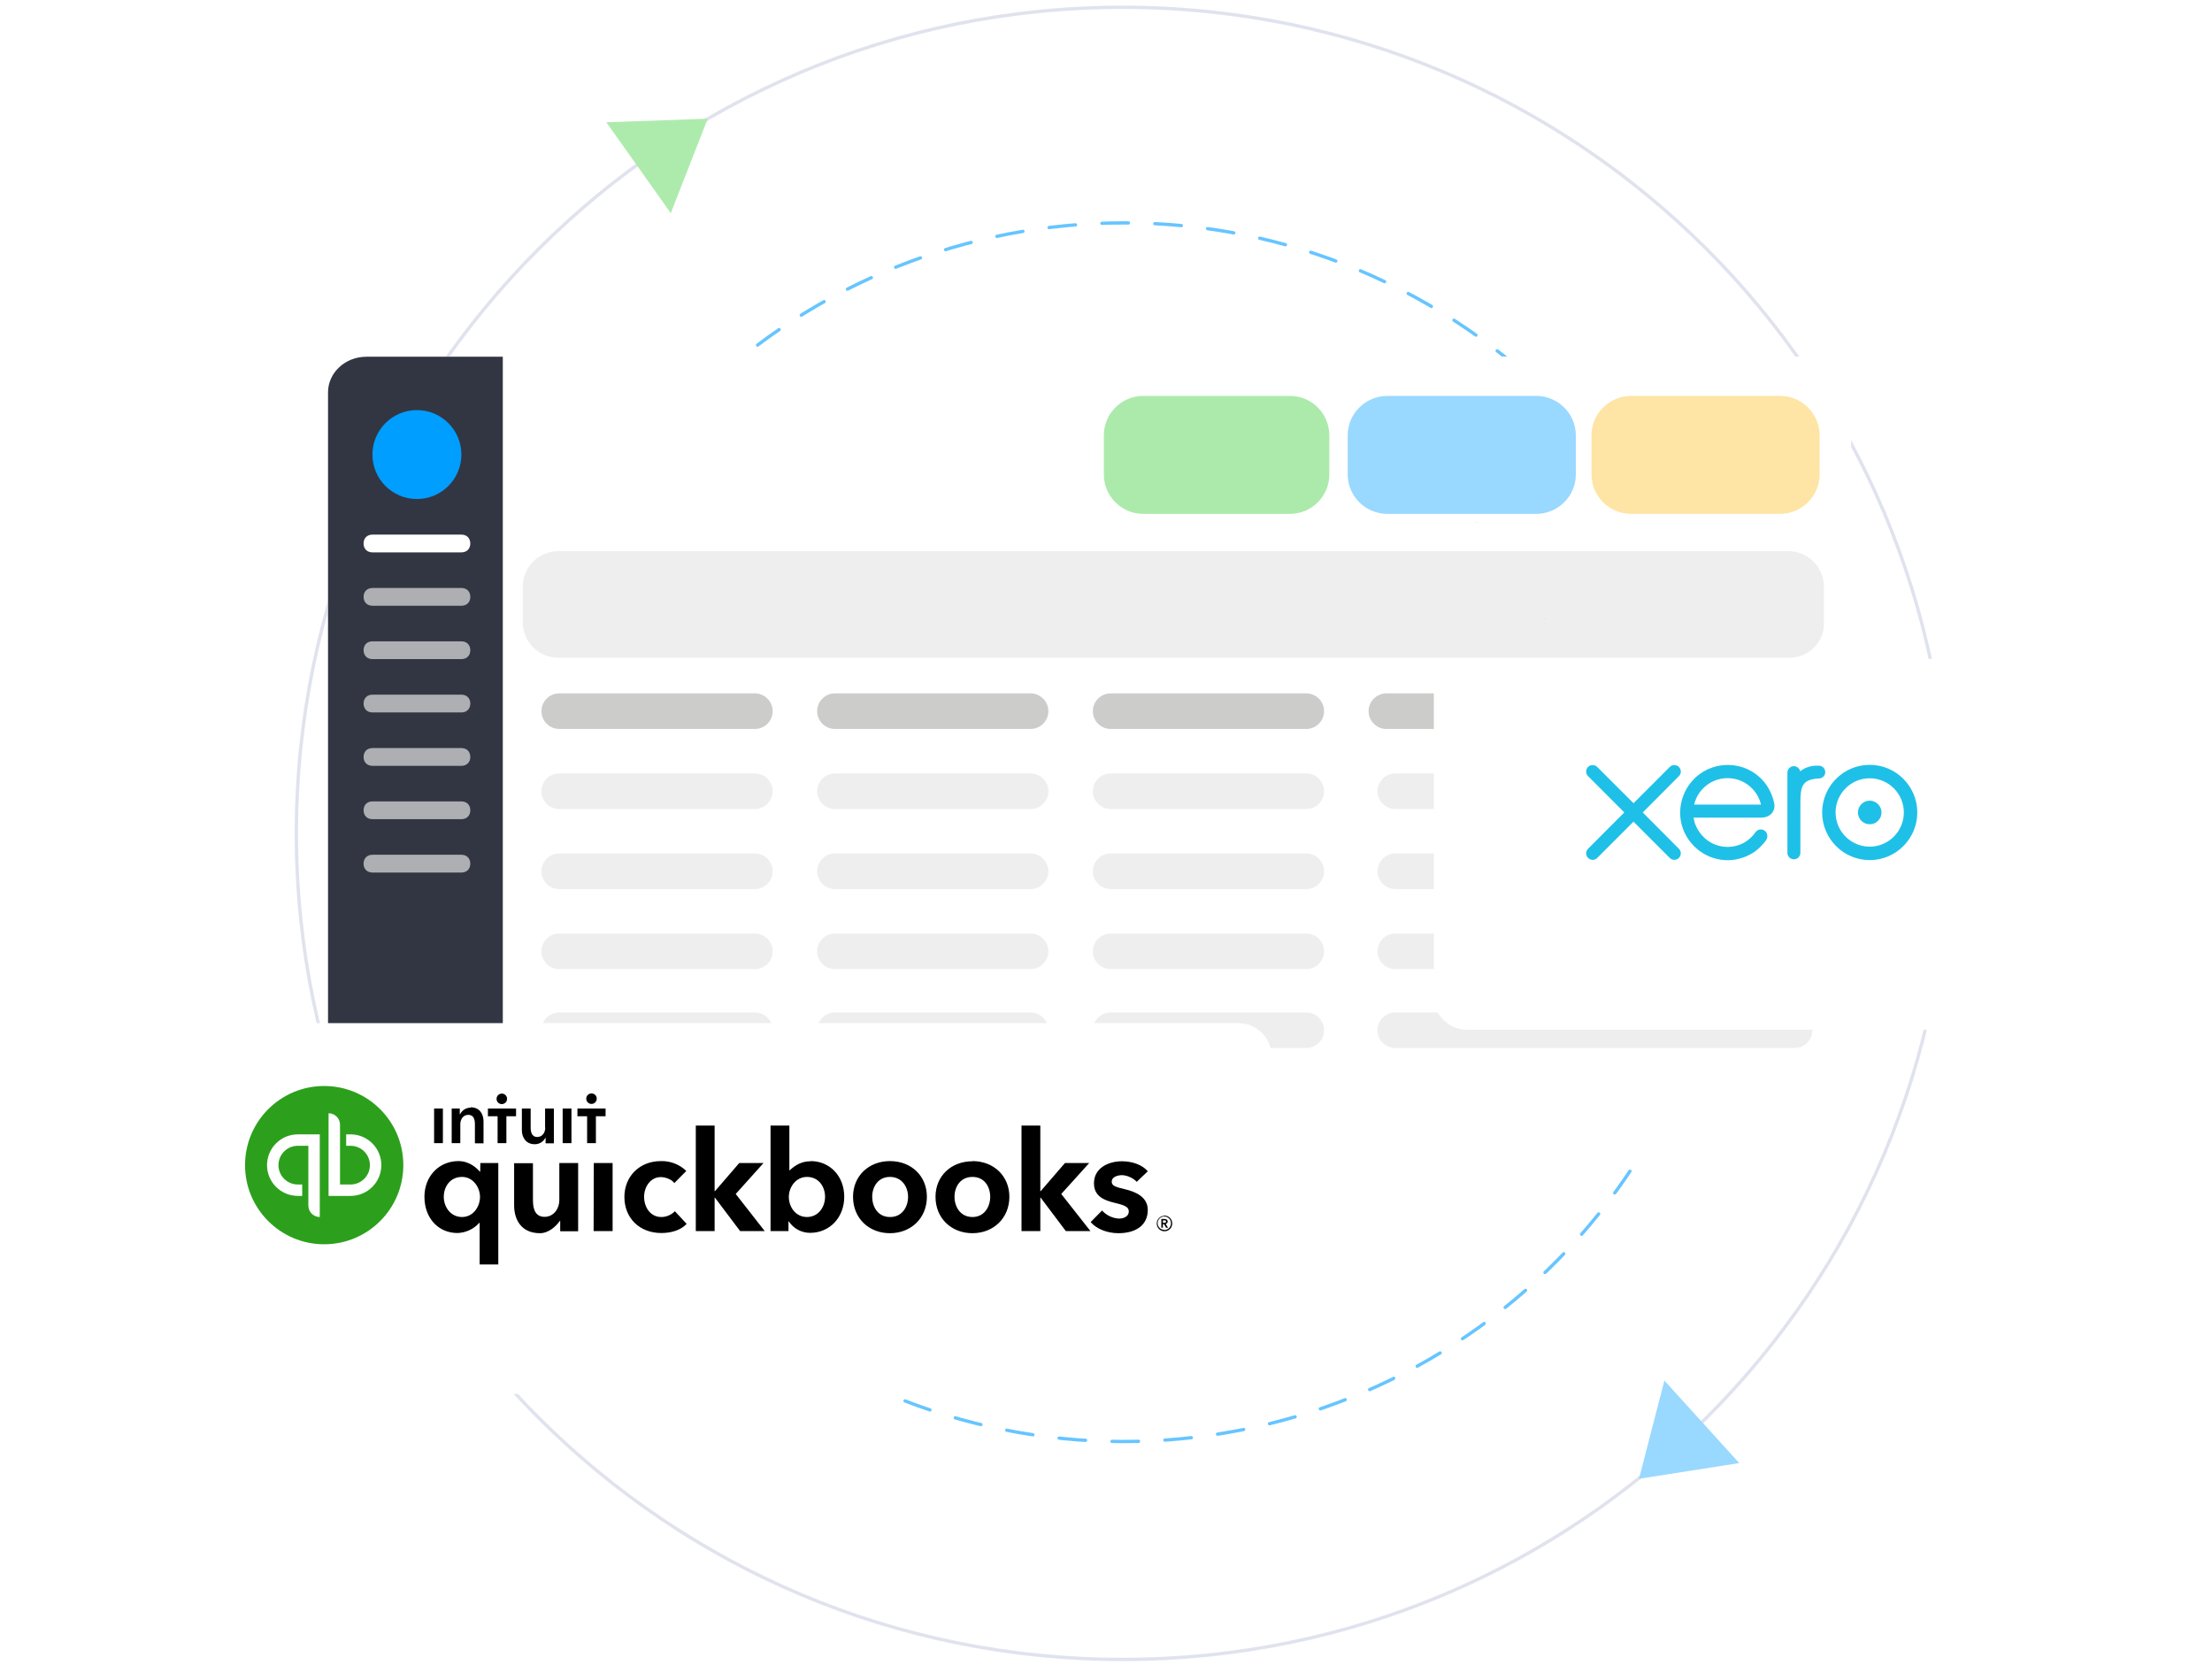 <svg width="668" height="503" viewBox="0 0 668 503" fill="none" xmlns="http://www.w3.org/2000/svg">
<path opacity="0.8" d="M339 501.197C476.795 501.197 588.5 389.492 588.5 251.697C588.5 113.902 476.795 2.197 339 2.197C201.205 2.197 89.5 113.902 89.5 251.697C89.5 389.492 201.205 501.197 339 501.197Z" stroke="#D8DBEA"/>
<path opacity="0.6" d="M498.697 343.349C549.508 255.343 519.355 142.811 431.349 92C343.343 41.19 230.81 71.343 180 159.349C129.19 247.355 159.343 359.888 247.349 410.698C335.355 461.508 447.887 431.355 498.697 343.349Z" stroke="#009EFF" stroke-linecap="round" stroke-linejoin="round" stroke-dasharray="8 8"/>
<path d="M183.109 36.927L202.566 64.38L213.726 35.849L183.109 36.927Z" fill="#ADEBAD"/>
<path d="M502.625 416.963L525.23 441.888L494.963 446.624L502.625 416.963Z" fill="#99D8FF"/>
<g filter="url(#filter0_d_860_29299)">
<path d="M549 107.697H109C103.477 107.697 99 112.174 99 117.697V336.697C99 342.22 103.477 346.697 109 346.697H549C554.523 346.697 559 342.22 559 336.697V117.697C559 112.174 554.523 107.697 549 107.697Z" fill="white"/>
</g>
<path d="M547.021 346.802H127C111.536 346.802 99 334.266 99 318.802V135.697C99 120.233 111.536 107.697 127 107.697H547.021C553.609 107.697 559 112.533 559 118.444V336.056C559 341.966 553.609 346.802 547.021 346.802Z" fill="white"/>
<path d="M151.94 346.784H110.619C104.262 346.784 99.061 341.949 99.061 336.041V118.487C99.061 112.578 104.262 107.743 110.619 107.743H151.94V346.784Z" fill="#323642"/>
<path d="M548.226 346.802H151.885V107.697H548.226C554.054 107.697 558.823 112.533 558.823 118.444V336.056C558.823 341.966 554.054 346.802 548.226 346.802Z" fill="white"/>
<path opacity="0.6" d="M540.335 198.675H168.614C162.705 198.675 157.871 193.841 157.871 187.932V177.189C157.871 171.28 162.705 166.445 168.614 166.445H540.067C545.976 166.445 550.81 171.28 550.81 177.189V187.932C551.079 193.841 546.244 198.675 540.335 198.675Z" fill="#E2E2E2"/>
<path d="M125.9 150.718C133.317 150.718 139.33 144.705 139.33 137.289C139.33 129.872 133.317 123.859 125.9 123.859C118.484 123.859 112.471 129.872 112.471 137.289C112.471 144.705 118.484 150.718 125.9 150.718Z" fill="#009EFF"/>
<path d="M227.973 209.417H168.884C165.929 209.417 163.512 211.835 163.512 214.789C163.512 217.744 165.929 220.161 168.884 220.161H227.973C230.927 220.161 233.344 217.744 233.344 214.789C233.344 211.835 230.927 209.417 227.973 209.417Z" fill="#CCCCCB"/>
<path opacity="0.6" d="M227.958 233.595H168.87C165.915 233.595 163.498 236.012 163.498 238.967C163.498 241.921 165.915 244.338 168.87 244.338H227.958C230.913 244.338 233.33 241.921 233.33 238.967C233.33 236.012 230.913 233.595 227.958 233.595Z" fill="#E2E2E2"/>
<path opacity="0.6" d="M227.973 257.77H168.884C165.929 257.77 163.512 260.188 163.512 263.142C163.512 266.096 165.929 268.514 168.884 268.514H227.973C230.927 268.514 233.344 266.096 233.344 263.142C233.344 260.188 230.927 257.77 227.973 257.77Z" fill="#E2E2E2"/>
<path opacity="0.6" d="M227.973 281.948H168.884C165.929 281.948 163.512 284.365 163.512 287.32C163.512 290.274 165.929 292.691 168.884 292.691H227.973C230.927 292.691 233.344 290.274 233.344 287.32C233.344 284.365 230.927 281.948 227.973 281.948Z" fill="#E2E2E2"/>
<path d="M311.228 209.417H252.14C249.185 209.417 246.768 211.835 246.768 214.789C246.768 217.744 249.185 220.161 252.14 220.161H311.228C314.183 220.161 316.6 217.744 316.6 214.789C316.6 211.835 314.183 209.417 311.228 209.417Z" fill="#CCCCCB"/>
<path opacity="0.6" d="M311.237 233.595H252.149C249.194 233.595 246.777 236.012 246.777 238.967C246.777 241.921 249.194 244.338 252.149 244.338H311.237C314.192 244.338 316.609 241.921 316.609 238.967C316.609 236.012 314.192 233.595 311.237 233.595Z" fill="#E2E2E2"/>
<path opacity="0.6" d="M311.228 257.77H252.14C249.185 257.77 246.768 260.188 246.768 263.142C246.768 266.096 249.185 268.514 252.14 268.514H311.228C314.183 268.514 316.6 266.096 316.6 263.142C316.6 260.188 314.183 257.77 311.228 257.77Z" fill="#E2E2E2"/>
<path opacity="0.6" d="M311.228 281.948H252.14C249.185 281.948 246.768 284.365 246.768 287.32C246.768 290.274 249.185 292.691 252.14 292.691H311.228C314.183 292.691 316.6 290.274 316.6 287.32C316.6 284.365 314.183 281.948 311.228 281.948Z" fill="#E2E2E2"/>
<path d="M394.487 209.417H335.399C332.444 209.417 330.027 211.835 330.027 214.789C330.027 217.744 332.444 220.161 335.399 220.161H394.487C397.442 220.161 399.859 217.744 399.859 214.789C399.859 211.835 397.442 209.417 394.487 209.417Z" fill="#CCCCCB"/>
<path opacity="0.6" d="M394.487 233.595H335.399C332.444 233.595 330.027 236.012 330.027 238.967C330.027 241.921 332.444 244.338 335.399 244.338H394.487C397.442 244.338 399.859 241.921 399.859 238.967C399.859 236.012 397.442 233.595 394.487 233.595Z" fill="#E2E2E2"/>
<path opacity="0.6" d="M394.487 257.77H335.399C332.444 257.77 330.027 260.188 330.027 263.142C330.027 266.096 332.444 268.514 335.399 268.514H394.487C397.442 268.514 399.859 266.096 399.859 263.142C399.859 260.188 397.442 257.77 394.487 257.77Z" fill="#E2E2E2"/>
<path opacity="0.6" d="M394.487 281.948H335.399C332.444 281.948 330.027 284.365 330.027 287.32C330.027 290.274 332.444 292.691 335.399 292.691H394.487C397.442 292.691 399.859 290.274 399.859 287.32C399.859 284.365 397.442 281.948 394.487 281.948Z" fill="#E2E2E2"/>
<path d="M542.222 209.417H418.673C415.719 209.417 413.301 211.835 413.301 214.789C413.301 217.744 415.719 220.161 418.673 220.161H542.222C545.176 220.161 547.594 217.744 547.594 214.789C547.594 211.835 545.176 209.417 542.222 209.417Z" fill="#CCCCCB"/>
<path opacity="0.6" d="M543.027 233.595H421.358C418.404 233.595 415.986 236.012 415.986 238.967C415.986 241.921 418.404 244.338 421.358 244.338H543.027C545.981 244.338 548.399 241.921 548.399 238.967C548.399 236.012 545.981 233.595 543.027 233.595Z" fill="#E2E2E2"/>
<path opacity="0.6" d="M543.027 257.77H421.358C418.404 257.77 415.986 260.188 415.986 263.142C415.986 266.096 418.404 268.514 421.358 268.514H543.027C545.981 268.514 548.399 266.096 548.399 263.142C548.399 260.188 545.981 257.77 543.027 257.77Z" fill="#E2E2E2"/>
<path opacity="0.6" d="M541.945 281.948H421.351C418.397 281.948 415.979 284.365 415.979 287.32C415.979 290.274 418.397 292.691 421.351 292.691H541.945C544.899 292.691 547.317 290.274 547.317 287.32C547.317 284.365 544.899 281.948 541.945 281.948Z" fill="#E2E2E2"/>
<path opacity="0.6" d="M227.973 305.786H168.884C165.929 305.786 163.512 308.203 163.512 311.157C163.512 314.112 165.929 316.529 168.884 316.529H227.973C230.927 316.529 233.344 314.112 233.344 311.157C233.344 308.203 230.927 305.786 227.973 305.786Z" fill="#E2E2E2"/>
<path opacity="0.6" d="M311.228 305.786H252.14C249.185 305.786 246.768 308.203 246.768 311.157C246.768 314.112 249.185 316.529 252.14 316.529H311.228C314.183 316.529 316.6 314.112 316.6 311.157C316.6 308.203 314.183 305.786 311.228 305.786Z" fill="#E2E2E2"/>
<path opacity="0.6" d="M394.487 305.786H335.399C332.444 305.786 330.027 308.203 330.027 311.157C330.027 314.112 332.444 316.529 335.399 316.529H394.487C397.442 316.529 399.859 314.112 399.859 311.157C399.859 308.203 397.442 305.786 394.487 305.786Z" fill="#E2E2E2"/>
<path opacity="0.6" d="M541.945 305.786H421.351C418.397 305.786 415.979 308.203 415.979 311.157C415.979 314.112 418.397 316.529 421.351 316.529H541.945C544.899 316.529 547.317 314.112 547.317 311.157C547.317 308.203 544.899 305.786 541.945 305.786Z" fill="#E2E2E2"/>
<path d="M139.337 166.834H112.479C110.867 166.834 109.793 165.76 109.793 164.148C109.793 162.537 110.867 161.463 112.479 161.463H139.337C140.949 161.463 142.023 162.537 142.023 164.148C142.023 165.76 140.949 166.834 139.337 166.834Z" fill="white"/>
<path opacity="0.6" d="M139.343 182.958H112.485C110.873 182.958 109.799 181.883 109.799 180.272C109.799 178.66 110.873 177.586 112.485 177.586H139.343C140.955 177.586 142.029 178.66 142.029 180.272C142.029 181.883 140.955 182.958 139.343 182.958Z" fill="white"/>
<path opacity="0.6" d="M139.343 199.067H112.485C110.873 199.067 109.799 197.992 109.799 196.381C109.799 194.769 110.873 193.695 112.485 193.695H139.343C140.955 193.695 142.029 194.769 142.029 196.381C142.029 197.992 140.955 199.067 139.343 199.067Z" fill="white"/>
<path opacity="0.6" d="M139.343 215.175H112.485C110.873 215.175 109.799 214.101 109.799 212.489C109.799 210.878 110.873 209.803 112.485 209.803H139.343C140.955 209.803 142.029 210.878 142.029 212.489C142.029 214.101 140.955 215.175 139.343 215.175Z" fill="white"/>
<path opacity="0.6" d="M139.343 231.303H112.485C110.873 231.303 109.799 230.229 109.799 228.617C109.799 227.006 110.873 225.932 112.485 225.932H139.343C140.955 225.932 142.029 227.006 142.029 228.617C142.029 230.229 140.955 231.303 139.343 231.303Z" fill="white"/>
<path opacity="0.6" d="M139.343 247.412H112.485C110.873 247.412 109.799 246.338 109.799 244.726C109.799 243.115 110.873 242.04 112.485 242.04H139.343C140.955 242.04 142.029 243.115 142.029 244.726C142.029 246.338 140.955 247.412 139.343 247.412Z" fill="white"/>
<path opacity="0.6" d="M139.337 263.531H112.479C110.867 263.531 109.793 262.456 109.793 260.845C109.793 259.233 110.867 258.159 112.479 258.159H139.337C140.949 258.159 142.023 259.233 142.023 260.845C142.023 262.456 140.949 263.531 139.337 263.531Z" fill="white"/>
<path fill-rule="evenodd" clip-rule="evenodd" d="M466.475 186.985C466.207 186.716 466.475 186.716 466.475 186.716V186.985Z" fill="#5FBAE9"/>
<path fill-rule="evenodd" clip-rule="evenodd" d="M462.719 181.886C462.45 181.886 462.45 181.886 462.719 181.886C462.45 181.618 462.45 181.618 462.719 181.886Z" fill="#5FBAE9"/>
<path fill-rule="evenodd" clip-rule="evenodd" d="M446.061 157.706H446.33C446.33 157.706 446.061 157.975 446.061 157.706Z" fill="#5FBAE9"/>
<path fill-rule="evenodd" clip-rule="evenodd" d="M445.806 157.705C445.806 157.705 445.537 157.705 445.537 157.437C445.537 157.705 445.537 157.705 445.806 157.705Z" fill="#5FBAE9"/>
<path opacity="0.4" d="M537.519 155.202H492.597C486.008 155.202 480.617 149.858 480.617 143.326V131.45C480.617 124.918 486.008 119.574 492.597 119.574H537.519C544.108 119.574 549.498 124.918 549.498 131.45V143.326C549.498 149.858 544.108 155.202 537.519 155.202Z" fill="#FEBD1F"/>
<path opacity="0.4" d="M463.896 155.202H418.973C412.385 155.202 406.994 149.858 406.994 143.326V131.45C406.994 124.918 412.385 119.574 418.973 119.574H463.896C470.485 119.574 475.875 124.918 475.875 131.45V143.326C475.875 149.858 470.485 155.202 463.896 155.202Z" fill="#009EFF"/>
<path opacity="0.4" d="M389.599 155.202H345.193C338.68 155.202 333.352 149.858 333.352 143.326V131.45C333.352 124.918 338.68 119.574 345.193 119.574H389.599C396.112 119.574 401.441 124.918 401.441 131.45V143.326C401.441 149.858 396.112 155.202 389.599 155.202Z" fill="#31CC31"/>
<g filter="url(#filter1_d_860_29299)">
<path d="M374 299H54C48.477 299 44 303.477 44 309V401C44 406.523 48.477 411 54 411H374C379.523 411 384 406.523 384 401V309C384 303.477 379.523 299 374 299Z" fill="white"/>
</g>
<path d="M352.62 368.895C352.62 368.364 352.089 368.152 351.611 368.152H350.708V370.807H351.186V369.745H351.558L352.142 370.807H352.726L352.036 369.639C352.2 369.613 352.349 369.529 352.457 369.403C352.564 369.276 352.622 369.115 352.62 368.948V368.895ZM351.186 369.32V368.577H351.611C351.876 368.577 352.142 368.63 352.142 368.948C352.142 369.267 351.823 369.32 351.558 369.32H351.186ZM351.611 367.196C351.149 367.206 350.7 367.354 350.322 367.619C349.944 367.885 349.653 368.256 349.486 368.687C349.319 369.118 349.283 369.589 349.384 370.04C349.484 370.491 349.716 370.902 350.05 371.222C350.384 371.541 350.806 371.754 351.261 371.834C351.716 371.914 352.185 371.857 352.607 371.67C353.03 371.484 353.388 371.176 353.636 370.786C353.884 370.396 354.011 369.942 354.001 369.48C354.001 369.168 353.939 368.86 353.818 368.573C353.697 368.286 353.52 368.026 353.298 367.808C353.075 367.59 352.811 367.419 352.521 367.305C352.232 367.191 351.922 367.136 351.611 367.143V367.196ZM351.611 371.445C351.209 371.445 350.817 371.325 350.484 371.1C350.151 370.876 349.893 370.558 349.742 370.186C349.591 369.814 349.554 369.406 349.636 369.013C349.718 368.62 349.916 368.26 350.204 367.98C350.491 367.7 350.856 367.513 351.251 367.441C351.646 367.369 352.053 367.417 352.421 367.578C352.788 367.738 353.1 368.005 353.315 368.344C353.53 368.683 353.64 369.078 353.629 369.48C353.629 370.015 353.416 370.528 353.038 370.907C352.659 371.285 352.146 371.498 351.611 371.498V371.445ZM199.714 367.568C196.262 367.568 194.509 364.434 194.509 361.46C194.509 358.486 196.421 355.511 199.555 355.511C201.042 355.511 202.901 356.255 203.644 357.317L207.256 353.653C206.236 352.668 205.029 351.897 203.706 351.387C202.383 350.876 200.972 350.635 199.555 350.678C193.181 350.678 188.561 355.246 188.561 361.513C188.561 367.886 193.128 372.401 199.714 372.401C202.794 372.401 205.662 371.498 207.362 369.639L203.804 365.815C203.275 366.367 202.64 366.807 201.937 367.108C201.235 367.409 200.479 367.566 199.714 367.568ZM179.266 371.816H185.002V351.263H179.32L179.266 371.816ZM168.91 362.522C168.91 364.912 167.316 367.514 164.449 367.514C162.165 367.514 160.943 365.921 160.943 362.575V351.316H155.26V364.062C155.26 368.311 157.385 372.454 163.068 372.454C165.723 372.454 167.954 370.329 169.069 368.736H169.175V371.87H174.593V351.263H168.91V362.522ZM145.01 353.865H144.904C144.107 352.962 141.93 350.678 138.424 350.678C132.635 350.678 128.174 355.193 128.174 361.46C128.174 367.833 132.316 372.401 138.159 372.401C139.408 372.362 140.637 372.069 141.769 371.54C142.902 371.01 143.914 370.255 144.744 369.32H144.851V381.907H150.48V351.263H145.063L145.01 353.865ZM139.54 367.568C136.034 367.568 134.016 364.487 134.016 361.46C134.016 358.539 135.822 355.458 139.54 355.458C142.886 355.458 144.957 358.645 144.957 361.513C144.957 364.381 142.939 367.568 139.54 367.568ZM268.758 350.678C262.332 350.678 257.605 355.193 257.605 361.46C257.605 367.939 262.385 372.454 268.758 372.454C275.131 372.454 279.911 367.886 279.911 361.46C279.911 355.193 275.238 350.678 268.758 350.678ZM268.758 367.568C265.04 367.568 263.394 364.381 263.394 361.46C263.394 358.539 265.093 355.458 268.758 355.458C272.423 355.458 274.228 358.539 274.228 361.46C274.228 364.381 272.529 367.568 268.811 367.568H268.758ZM339.714 359.176C336.793 358.486 335.731 358.114 335.731 356.892C335.731 355.299 337.855 354.927 338.758 354.927C340.511 354.927 342.476 355.989 343.272 356.945L346.618 353.759C345.025 351.847 341.998 350.731 338.811 350.731C334.669 350.731 330.367 352.803 330.367 357.37C330.367 361.354 333.5 362.522 336.527 363.266C339.714 364.009 340.882 364.54 340.882 365.868C340.882 367.727 338.758 368.046 337.961 368.046C336.984 368 336.025 367.761 335.14 367.341C334.256 366.922 333.464 366.331 332.81 365.602L329.357 369.108C331.216 371.232 334.456 372.454 337.749 372.454C343.326 372.454 346.618 369.798 346.618 365.443C346.618 361.3 342.582 359.866 339.714 359.176ZM328.933 351.263H321.603L314.274 359.76H314.168V339.95H308.485V371.816H314.168V361.725H314.274L321.869 371.816H329.304L320.488 360.61L328.933 351.263ZM244.805 350.731C242.15 350.731 240.291 351.794 238.432 353.493H238.379V339.95H232.696V371.816H238.113V368.895H238.219C238.918 369.96 239.872 370.834 240.994 371.437C242.117 372.04 243.372 372.353 244.646 372.348C250.488 372.348 254.949 367.78 254.949 361.46C254.949 355.193 250.594 350.678 244.805 350.678V350.731ZM243.69 367.568C240.238 367.568 238.219 364.487 238.219 361.513C238.219 358.539 240.344 355.458 243.69 355.458C247.354 355.458 249.16 358.539 249.16 361.46C249.16 364.487 247.195 367.568 243.69 367.568ZM230.571 351.263H223.242L215.913 359.76H215.807V339.95H210.124V371.816H215.807V361.725H215.913L223.508 371.816H230.943L222.18 360.61L230.571 351.263ZM293.667 350.731C287.188 350.731 282.514 355.246 282.514 361.46C282.514 367.939 287.294 372.454 293.667 372.454C300.04 372.454 304.82 367.886 304.82 361.46C304.82 355.193 300.093 350.678 293.667 350.678V350.731ZM293.667 367.568C289.949 367.568 288.25 364.381 288.25 361.46C288.25 358.539 289.949 355.458 293.667 355.458C297.385 355.458 299.031 358.539 299.031 361.46C299.031 364.381 297.332 367.568 293.667 367.568Z" fill="black"/>
<path d="M97.9 375.8C111.099 375.8 121.8 365.099 121.8 351.9C121.8 338.7 111.099 328 97.9 328C84.7 328 74 338.7 74 351.9C74 365.099 84.7 375.8 97.9 375.8Z" fill="#2CA01C"/>
<path d="M80.639 351.9C80.639 354.365 81.618 356.729 83.361 358.472C85.104 360.215 87.468 361.194 89.933 361.194H91.261V357.742H89.933C88.384 357.742 86.898 357.127 85.802 356.031C84.706 354.935 84.091 353.449 84.091 351.9C84.091 350.35 84.706 348.864 85.802 347.769C86.898 346.673 88.384 346.058 89.933 346.058H93.12V364.115C93.12 364.569 93.209 365.018 93.382 365.436C93.556 365.855 93.81 366.236 94.131 366.556C94.451 366.877 94.832 367.131 95.251 367.305C95.67 367.478 96.119 367.568 96.572 367.568V342.605H89.933C87.468 342.605 85.104 343.585 83.361 345.328C81.618 347.071 80.639 349.435 80.639 351.9ZM105.866 342.605H104.539V346.058H105.866C107.416 346.058 108.902 346.673 109.997 347.769C111.093 348.864 111.708 350.35 111.708 351.9C111.708 353.449 111.093 354.935 109.997 356.031C108.902 357.127 107.416 357.742 105.866 357.742H102.68V339.684C102.68 338.769 102.316 337.891 101.669 337.243C101.021 336.596 100.143 336.232 99.227 336.232V361.194H105.866C107.087 361.194 108.295 360.954 109.423 360.487C110.551 360.02 111.575 359.335 112.438 358.472C113.301 357.609 113.986 356.584 114.453 355.457C114.92 354.329 115.161 353.12 115.161 351.9C115.161 350.679 114.92 349.471 114.453 348.343C113.986 347.215 113.301 346.191 112.438 345.328C111.575 344.465 110.551 343.78 109.423 343.313C108.295 342.846 107.087 342.605 105.866 342.605Z" fill="white"/>
<path d="M151.542 333.47C151.857 333.47 152.165 333.377 152.427 333.202C152.689 333.027 152.893 332.778 153.014 332.487C153.135 332.196 153.166 331.875 153.105 331.566C153.043 331.257 152.891 330.973 152.669 330.75C152.446 330.528 152.162 330.376 151.853 330.314C151.544 330.253 151.223 330.285 150.932 330.405C150.641 330.526 150.392 330.73 150.217 330.992C150.042 331.254 149.949 331.562 149.949 331.877C149.949 332.3 150.116 332.705 150.415 333.004C150.714 333.303 151.119 333.47 151.542 333.47ZM142.141 334.533C141.48 334.532 140.832 334.715 140.269 335.062C139.706 335.409 139.251 335.906 138.955 336.498H138.848V334.798H136.405V345.261H139.008V339.525C139.008 338.144 139.804 336.71 141.451 336.71C143.097 336.71 143.416 338.25 143.416 339.472V345.314H146.018V338.675C146.018 336.551 144.903 334.426 142.141 334.426V334.533ZM131.094 345.261H133.75V334.798H131.094V345.261ZM178.628 333.417C178.944 333.417 179.252 333.324 179.514 333.149C179.776 332.974 179.98 332.725 180.1 332.434C180.221 332.143 180.253 331.822 180.191 331.513C180.13 331.204 179.978 330.92 179.755 330.697C179.532 330.475 179.248 330.323 178.939 330.261C178.63 330.2 178.31 330.231 178.019 330.352C177.727 330.473 177.479 330.677 177.304 330.939C177.128 331.201 177.035 331.509 177.035 331.824C177.035 332.247 177.203 332.652 177.502 332.951C177.801 333.249 178.206 333.417 178.628 333.417ZM174.38 334.798V337.135H177.301V345.261H179.956V337.135H182.877V334.798H174.38ZM169.918 345.261H172.574V334.798H169.918V345.261ZM147.346 337.135H150.267V345.261H152.923V337.135H155.844V334.798H147.346V337.135ZM164.66 340.587C164.66 341.968 163.864 343.402 162.217 343.402C160.571 343.402 160.252 341.809 160.252 340.587V334.798H157.597V341.331C157.597 343.455 158.765 345.58 161.474 345.58C162.144 345.591 162.804 345.412 163.377 345.064C163.95 344.717 164.413 344.214 164.713 343.615H164.766V345.314H167.263V334.798H164.607V340.534L164.66 340.587Z" fill="black"/>
<g filter="url(#filter2_d_860_29299)">
<path d="M614 189H443C437.477 189 433 193.477 433 199V291C433 296.523 437.477 301 443 301H614C619.523 301 624 296.523 624 291V199C624 193.477 619.523 189 614 189Z" fill="white"/>
</g>
<path d="M496.092 245.388L507.022 234.406C507.384 234.041 507.587 233.55 507.587 233.031C507.587 231.947 506.708 231.068 505.627 231.068C505.1 231.068 504.606 231.274 504.235 231.653L493.311 242.587L482.343 231.633C481.972 231.268 481.482 231.068 480.96 231.068C479.876 231.068 479 231.947 479 233.028C479 233.556 479.211 234.055 479.588 234.426L490.518 245.37L479.593 256.324C479.211 256.706 479 257.202 479 257.73C479 258.814 479.879 259.692 480.96 259.692C481.482 259.692 481.972 259.493 482.343 259.122L493.296 248.163L504.207 259.079C504.595 259.479 505.091 259.692 505.627 259.692C506.706 259.692 507.584 258.814 507.584 257.73C507.584 257.208 507.384 256.717 507.014 256.347L496.089 245.376L496.092 245.388ZM561.073 245.385C561.073 247.353 562.67 248.95 564.638 248.95C566.595 248.95 568.192 247.353 568.192 245.385C568.192 243.417 566.595 241.819 564.635 241.819C562.676 241.819 561.081 243.417 561.081 245.385H561.073ZM554.327 245.385C554.327 239.694 558.948 235.059 564.635 235.059C570.312 235.059 574.941 239.694 574.941 245.385C574.941 251.075 570.314 255.71 564.635 255.71C558.95 255.71 554.327 251.081 554.327 245.385ZM550.27 245.385C550.27 253.314 556.717 259.772 564.635 259.772C572.554 259.772 579 253.32 579 245.388C579 237.458 572.554 231 564.635 231C556.714 231 550.27 237.455 550.27 245.388V245.385ZM549.252 231.245H548.653C546.842 231.245 545.096 231.816 543.639 232.942C543.439 232.07 542.652 231.402 541.716 231.402C540.641 231.402 539.776 232.272 539.776 233.353L539.782 257.585C539.782 258.66 540.666 259.536 541.736 259.536C542.814 259.536 543.693 258.66 543.696 257.579V242.678C543.696 237.715 544.152 235.706 548.396 235.176C548.796 235.127 549.218 235.136 549.224 235.136C550.382 235.093 551.209 234.292 551.209 233.211C551.209 232.127 550.325 231.248 549.241 231.248L549.252 231.245ZM511.64 243.02C511.64 242.963 511.646 242.906 511.649 242.855C512.784 238.348 516.857 235.019 521.704 235.019C526.61 235.019 530.717 238.425 531.801 243.012H511.637L511.64 243.02ZM535.809 242.649C534.964 238.647 532.777 235.358 529.448 233.248C524.576 230.15 518.147 230.321 513.446 233.676C509.606 236.405 507.39 240.878 507.39 245.485C507.39 246.64 507.533 247.806 507.818 248.956C509.267 254.661 514.167 258.985 520.009 259.701C521.743 259.912 523.432 259.815 525.172 259.359C526.678 258.988 528.13 258.383 529.468 257.522C530.857 256.629 532.018 255.448 533.147 254.036C533.165 254.008 533.187 253.988 533.21 253.959C533.992 252.989 533.846 251.603 532.991 250.947C532.266 250.391 531.051 250.165 530.098 251.392C529.893 251.689 529.662 251.991 529.414 252.29C528.652 253.132 527.708 253.945 526.578 254.578C525.135 255.348 523.498 255.785 521.758 255.796C516.059 255.73 513.012 251.746 511.925 248.905C511.737 248.371 511.592 247.821 511.489 247.25L511.46 246.951H531.912C534.713 246.888 536.219 244.906 535.803 242.644L535.809 242.649Z" fill="#1FC0E7"/>
<defs>
<filter id="filter0_d_860_29299" x="69" y="83.697" width="520" height="299" filterUnits="userSpaceOnUse" color-interpolation-filters="sRGB">
<feFlood flood-opacity="0" result="BackgroundImageFix"/>
<feColorMatrix in="SourceAlpha" type="matrix" values="0 0 0 0 0 0 0 0 0 0 0 0 0 0 0 0 0 0 127 0" result="hardAlpha"/>
<feOffset dy="6"/>
<feGaussianBlur stdDeviation="15"/>
<feColorMatrix type="matrix" values="0 0 0 0 0.271 0 0 0 0 0.345 0 0 0 0 0.616 0 0 0 0.1 0"/>
<feBlend mode="normal" in2="BackgroundImageFix" result="effect1_dropShadow_860_29299"/>
<feBlend mode="normal" in="SourceGraphic" in2="effect1_dropShadow_860_29299" result="shape"/>
</filter>
<filter id="filter1_d_860_29299" x="4" y="269" width="420" height="192" filterUnits="userSpaceOnUse" color-interpolation-filters="sRGB">
<feFlood flood-opacity="0" result="BackgroundImageFix"/>
<feColorMatrix in="SourceAlpha" type="matrix" values="0 0 0 0 0 0 0 0 0 0 0 0 0 0 0 0 0 0 127 0" result="hardAlpha"/>
<feOffset dy="10"/>
<feGaussianBlur stdDeviation="20"/>
<feColorMatrix type="matrix" values="0 0 0 0 0.2 0 0 0 0 0.302 0 0 0 0 0.671 0 0 0 0.15 0"/>
<feBlend mode="normal" in2="BackgroundImageFix" result="effect1_dropShadow_860_29299"/>
<feBlend mode="normal" in="SourceGraphic" in2="effect1_dropShadow_860_29299" result="shape"/>
</filter>
<filter id="filter2_d_860_29299" x="393" y="159" width="271" height="192" filterUnits="userSpaceOnUse" color-interpolation-filters="sRGB">
<feFlood flood-opacity="0" result="BackgroundImageFix"/>
<feColorMatrix in="SourceAlpha" type="matrix" values="0 0 0 0 0 0 0 0 0 0 0 0 0 0 0 0 0 0 127 0" result="hardAlpha"/>
<feOffset dy="10"/>
<feGaussianBlur stdDeviation="20"/>
<feColorMatrix type="matrix" values="0 0 0 0 0.2 0 0 0 0 0.302 0 0 0 0 0.671 0 0 0 0.15 0"/>
<feBlend mode="normal" in2="BackgroundImageFix" result="effect1_dropShadow_860_29299"/>
<feBlend mode="normal" in="SourceGraphic" in2="effect1_dropShadow_860_29299" result="shape"/>
</filter>
</defs>
</svg>
